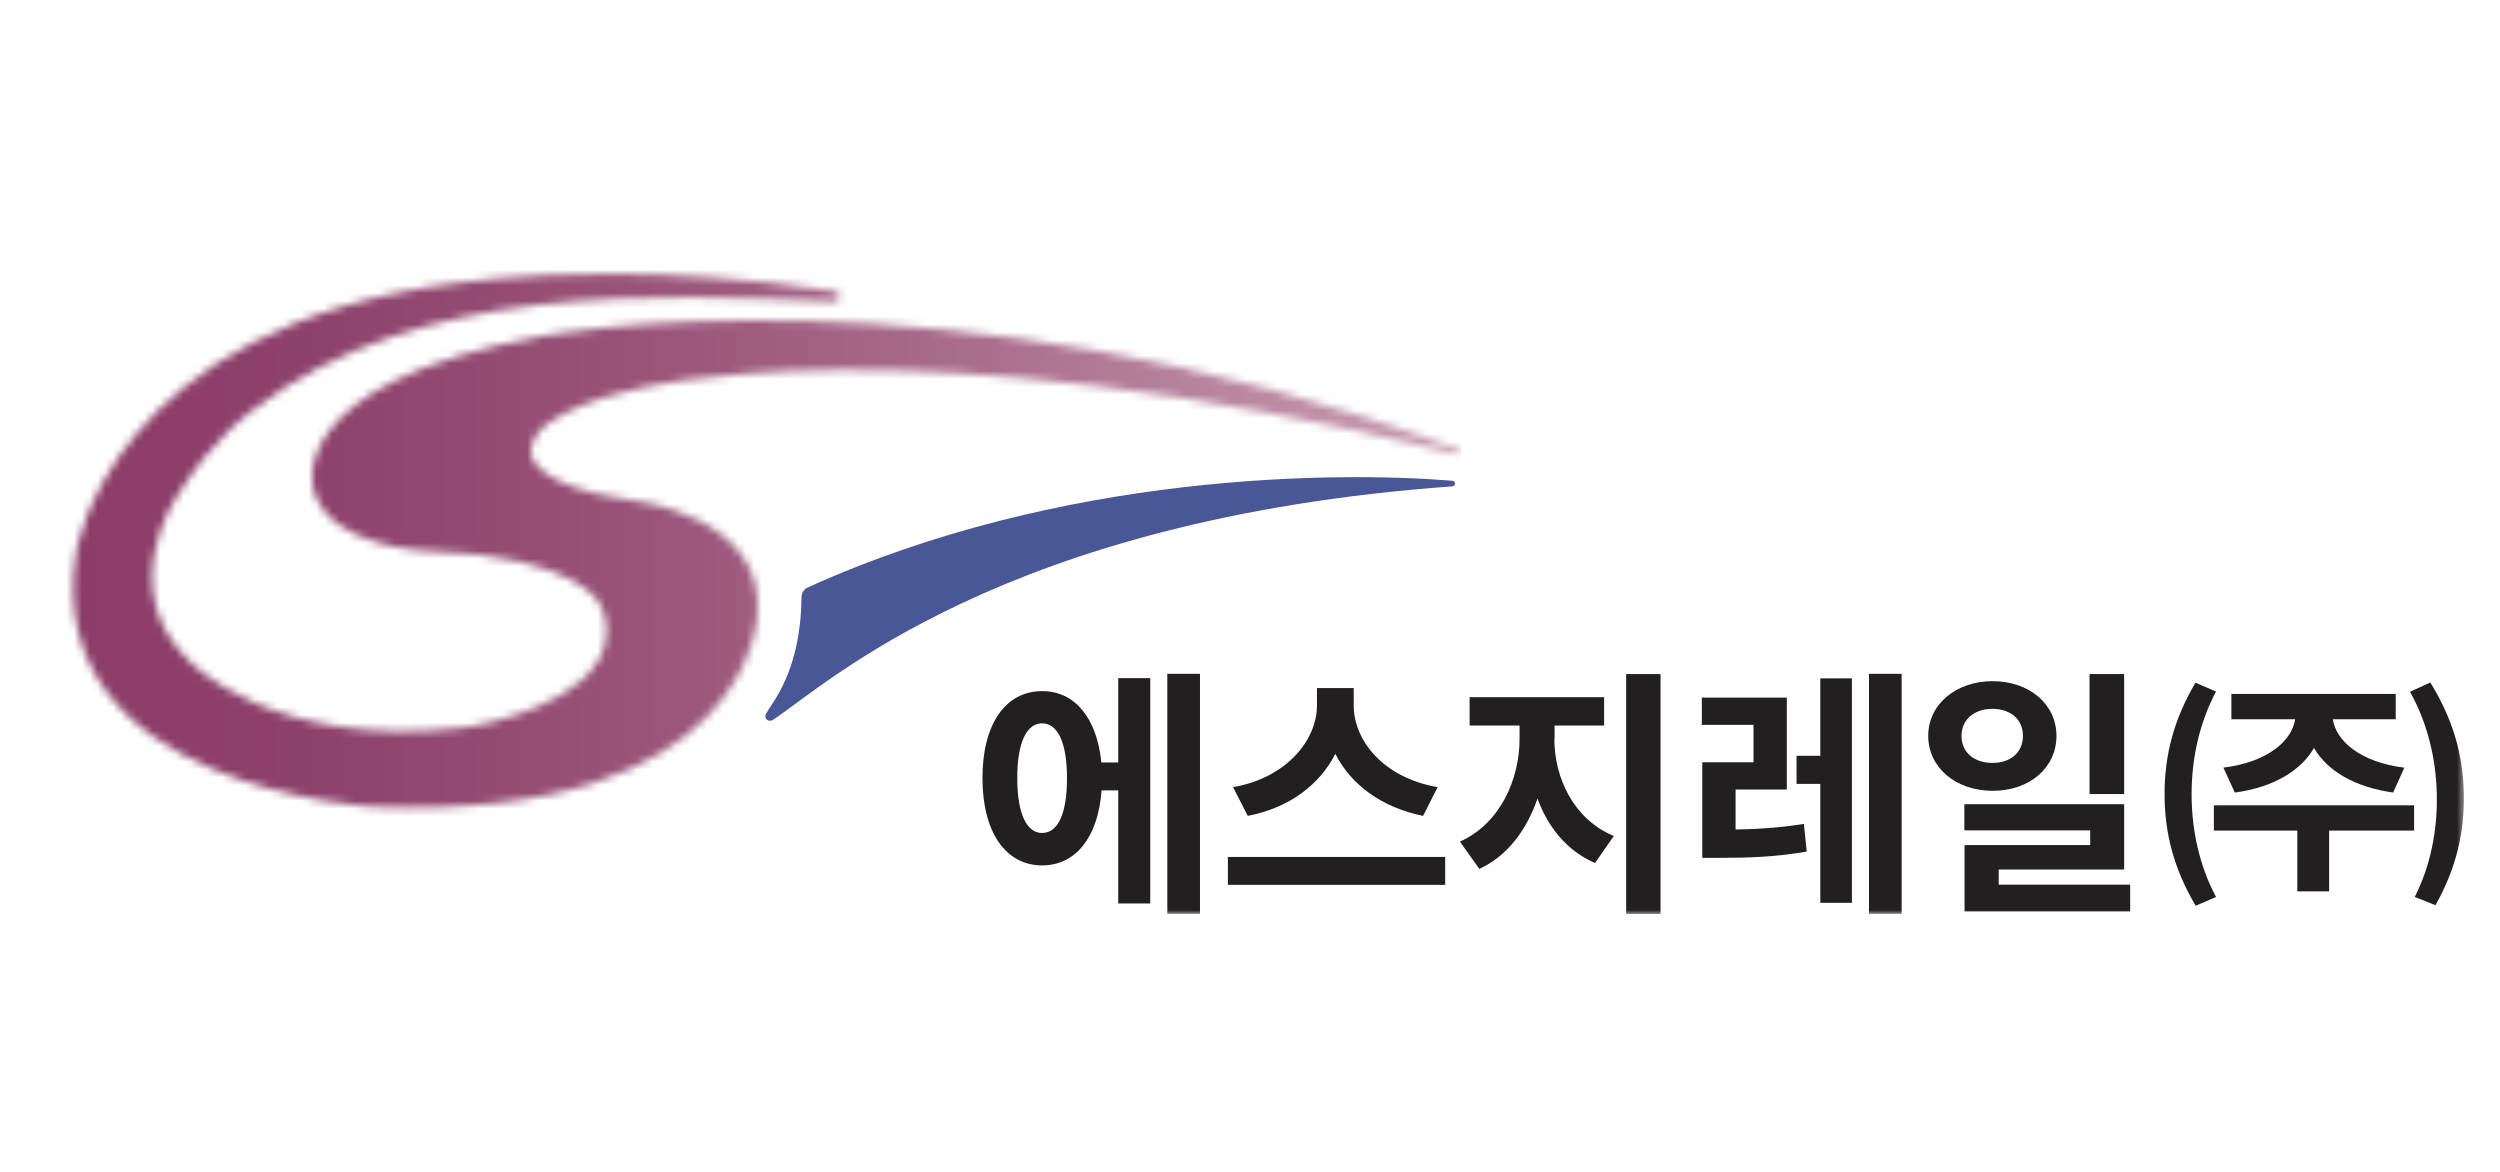 <svg width="320" height="150" viewBox="0 0 320 150" fill="none" xmlns="http://www.w3.org/2000/svg">
<mask id="mask0_34044_81" style="mask-type:alpha" maskUnits="userSpaceOnUse" x="0" y="0" width="320" height="150">
<rect width="320" height="150" fill="#D9D9D9"/>
</mask>
<g mask="url(#mask0_34044_81)">
<g clip-path="url(#clip0_34044_81)">
<mask id="mask1_34044_81" style="mask-type:luminance" maskUnits="userSpaceOnUse" x="9" y="35" width="178" height="69">
<path d="M58.748 36.184C13.994 41.719 9.732 70.752 9.732 70.752C4.999 100.976 47.76 103.273 47.76 103.273C96.168 105.238 96.942 78.751 96.942 78.751C98.105 65.881 80.862 64.027 80.862 64.027C67.992 62.255 67.965 58.048 67.965 58.048C67.965 58.048 67.605 55.834 70.539 53.925C72.531 52.624 75.908 50.991 81.36 49.828C81.36 49.828 115.652 40.446 186.478 58.159C186.893 58.27 187.059 57.633 186.672 57.495C120.634 33.001 69.238 43.047 69.238 43.047C35.472 49.275 40.177 62.837 40.177 62.837C42.225 69.977 54.126 70.503 54.68 70.531C54.68 70.531 54.707 70.531 54.735 70.531C74.22 71.14 76.849 77.422 76.849 77.422C76.849 77.422 78.094 79.498 77.486 82.266C75.991 89.683 62.734 92.756 59.08 93.171C34.863 95.966 24.262 84.646 24.262 84.646C14.492 75.291 22.712 63.418 22.712 63.418C27.473 55.751 32.455 52.43 32.455 52.43C53.711 36.017 83.879 37.706 106.602 38.592C107.737 38.647 107.875 37.429 106.74 37.263C95.752 35.547 85.844 35.049 77.928 35.049C66.138 35.049 58.776 36.184 58.776 36.184" fill="white"/>
</mask>
<g mask="url(#mask1_34044_81)">
<path d="M187.059 33H4.999V105.21H187.059V33Z" fill="url(#paint0_linear_34044_81)"/>
</g>
<mask id="mask2_34044_81" style="mask-type:luminance" maskUnits="userSpaceOnUse" x="4" y="33" width="312" height="84">
<path d="M315.481 33H4.999V117H315.481V33Z" fill="white"/>
</mask>
<g mask="url(#mask2_34044_81)">
<path d="M98.935 92.145C105.744 87.689 128.3 66.433 185.896 62.254C186.367 62.226 186.367 61.59 185.896 61.534C171.145 60.344 136.022 60.427 103.419 75.179C103.419 75.179 102.588 75.456 102.588 76.507C102.505 85.918 98.797 89.959 98.105 91.259C97.634 92.117 98.492 92.45 98.935 92.145Z" fill="#495797"/>
<path d="M153.597 86.25H149.418V116.972H153.597V86.25Z" fill="#221F20"/>
<path d="M143.163 97.597H140.976C140.395 91.868 137.572 88.463 133.393 88.463C128.715 88.463 125.754 92.67 125.754 99.59C125.754 106.509 128.715 110.771 133.393 110.771C137.683 110.771 140.561 107.173 141.004 101.167H143.135V115.642H147.231V86.803H143.135V97.597H143.163ZM133.393 106.62C131.483 106.62 130.21 104.322 130.21 99.59C130.21 94.857 131.483 92.587 133.393 92.587C135.303 92.587 136.576 94.884 136.576 99.59C136.576 104.295 135.358 106.62 133.393 106.62Z" fill="#221F20"/>
<path d="M170.923 96.49C172.888 100.392 176.819 103.354 182.16 104.433L184.015 100.752C177.068 99.562 173.276 94.774 173.276 90.29V88.076H168.571V90.29C168.571 94.691 164.724 99.562 157.832 100.752L159.714 104.433C165.056 103.409 168.958 100.392 170.923 96.49Z" fill="#221F20"/>
<path d="M184.983 109.691H157.168V113.262H184.983V109.691Z" fill="#221F20"/>
<path d="M198.988 94.552V92.864H205.326V89.238H188.111V92.864H194.504V94.552C194.504 99.783 192.013 105.429 186.865 107.727L189.356 111.214C192.954 109.581 195.417 106.204 196.801 102.219C198.158 105.928 200.593 108.917 204.163 110.467L206.571 107.007C201.423 104.876 198.96 99.562 198.96 94.58" fill="#221F20"/>
<path d="M212.549 86.277H208.148V116.999H212.549V86.277Z" fill="#221F20"/>
<path d="M233.002 96.74H229.958V100.338H233.002V115.561H237.043V86.832H233.002V96.74Z" fill="#221F20"/>
<path d="M243.41 86.25H239.23V116.972H243.41V86.25Z" fill="#221F20"/>
<path d="M222.154 106.233V101.058H228.713V89.295H217.836V92.782H224.451V97.57H217.891V109.804H220.05C223.897 109.804 227.274 109.693 231.259 109.001L230.9 105.458C227.8 105.957 225.06 106.123 222.154 106.178" fill="#221F20"/>
<path d="M255.836 111.298H271.889V102.939H251.436V106.288H267.544V108.17H251.463V116.667H272.664V113.235H255.836V111.298Z" fill="#221F20"/>
<path d="M271.889 86.277H267.461V101.638H271.889V86.277Z" fill="#221F20"/>
<path d="M263.226 94.194C263.226 90.125 259.739 87.191 255.061 87.191C250.384 87.191 246.813 90.125 246.813 94.194C246.813 98.262 250.356 101.224 255.061 101.224C259.766 101.224 263.226 98.29 263.226 94.194ZM251.076 94.194C251.076 92.035 252.764 90.734 255.034 90.734C257.303 90.734 258.936 92.035 258.936 94.194C258.936 96.353 257.303 97.653 255.034 97.653C252.764 97.653 251.076 96.38 251.076 94.194Z" fill="#221F20"/>
<path d="M281.022 115.892C278.31 111.298 277.064 106.759 277.064 101.638C277.064 96.518 278.31 91.979 281.022 87.385L283.652 88.519C281.603 92.367 280.524 96.906 280.524 101.666C280.524 106.427 281.603 110.966 283.652 114.813L281.022 115.948V115.892Z" fill="#221F20"/>
<path d="M309.087 114.813C311.052 110.938 312.021 106.372 311.91 101.611C311.8 96.851 310.61 92.339 308.479 88.547L311.08 87.357C313.876 91.897 315.259 96.38 315.37 101.528C315.481 106.648 314.346 111.215 311.744 115.865L309.087 114.813Z" fill="#221F20"/>
<path d="M283.375 106.316H294.058V114.094H298.127V106.316H309.004V103.078H283.375V106.316Z" fill="#221F20"/>
<path d="M284.593 98.262L286.06 101.445C291.014 100.781 294.502 98.65 296.19 95.743C297.878 98.65 301.365 100.753 306.32 101.445L307.759 98.262C302.002 97.543 299.013 94.775 298.598 92.062H306.652V88.824H285.617V92.062H293.782C293.367 94.775 290.35 97.543 284.565 98.262" fill="#221F20"/>
</g>
</g>
</g>
<defs>
<linearGradient id="paint0_linear_34044_81" x1="6.607" y1="64.454" x2="183.966" y2="64.454" gradientUnits="userSpaceOnUse">
<stop stop-color="#8B3C67"/>
<stop offset="0.18" stop-color="#8E416B"/>
<stop offset="0.41" stop-color="#985277"/>
<stop offset="0.66" stop-color="#A96D8C"/>
<stop offset="0.94" stop-color="#C092A8"/>
<stop offset="1" stop-color="#C69BAF"/>
</linearGradient>
<clipPath id="clip0_34044_81">
<rect width="310.482" height="84" fill="white" transform="translate(4.999 33)"/>
</clipPath>
</defs>
</svg>
